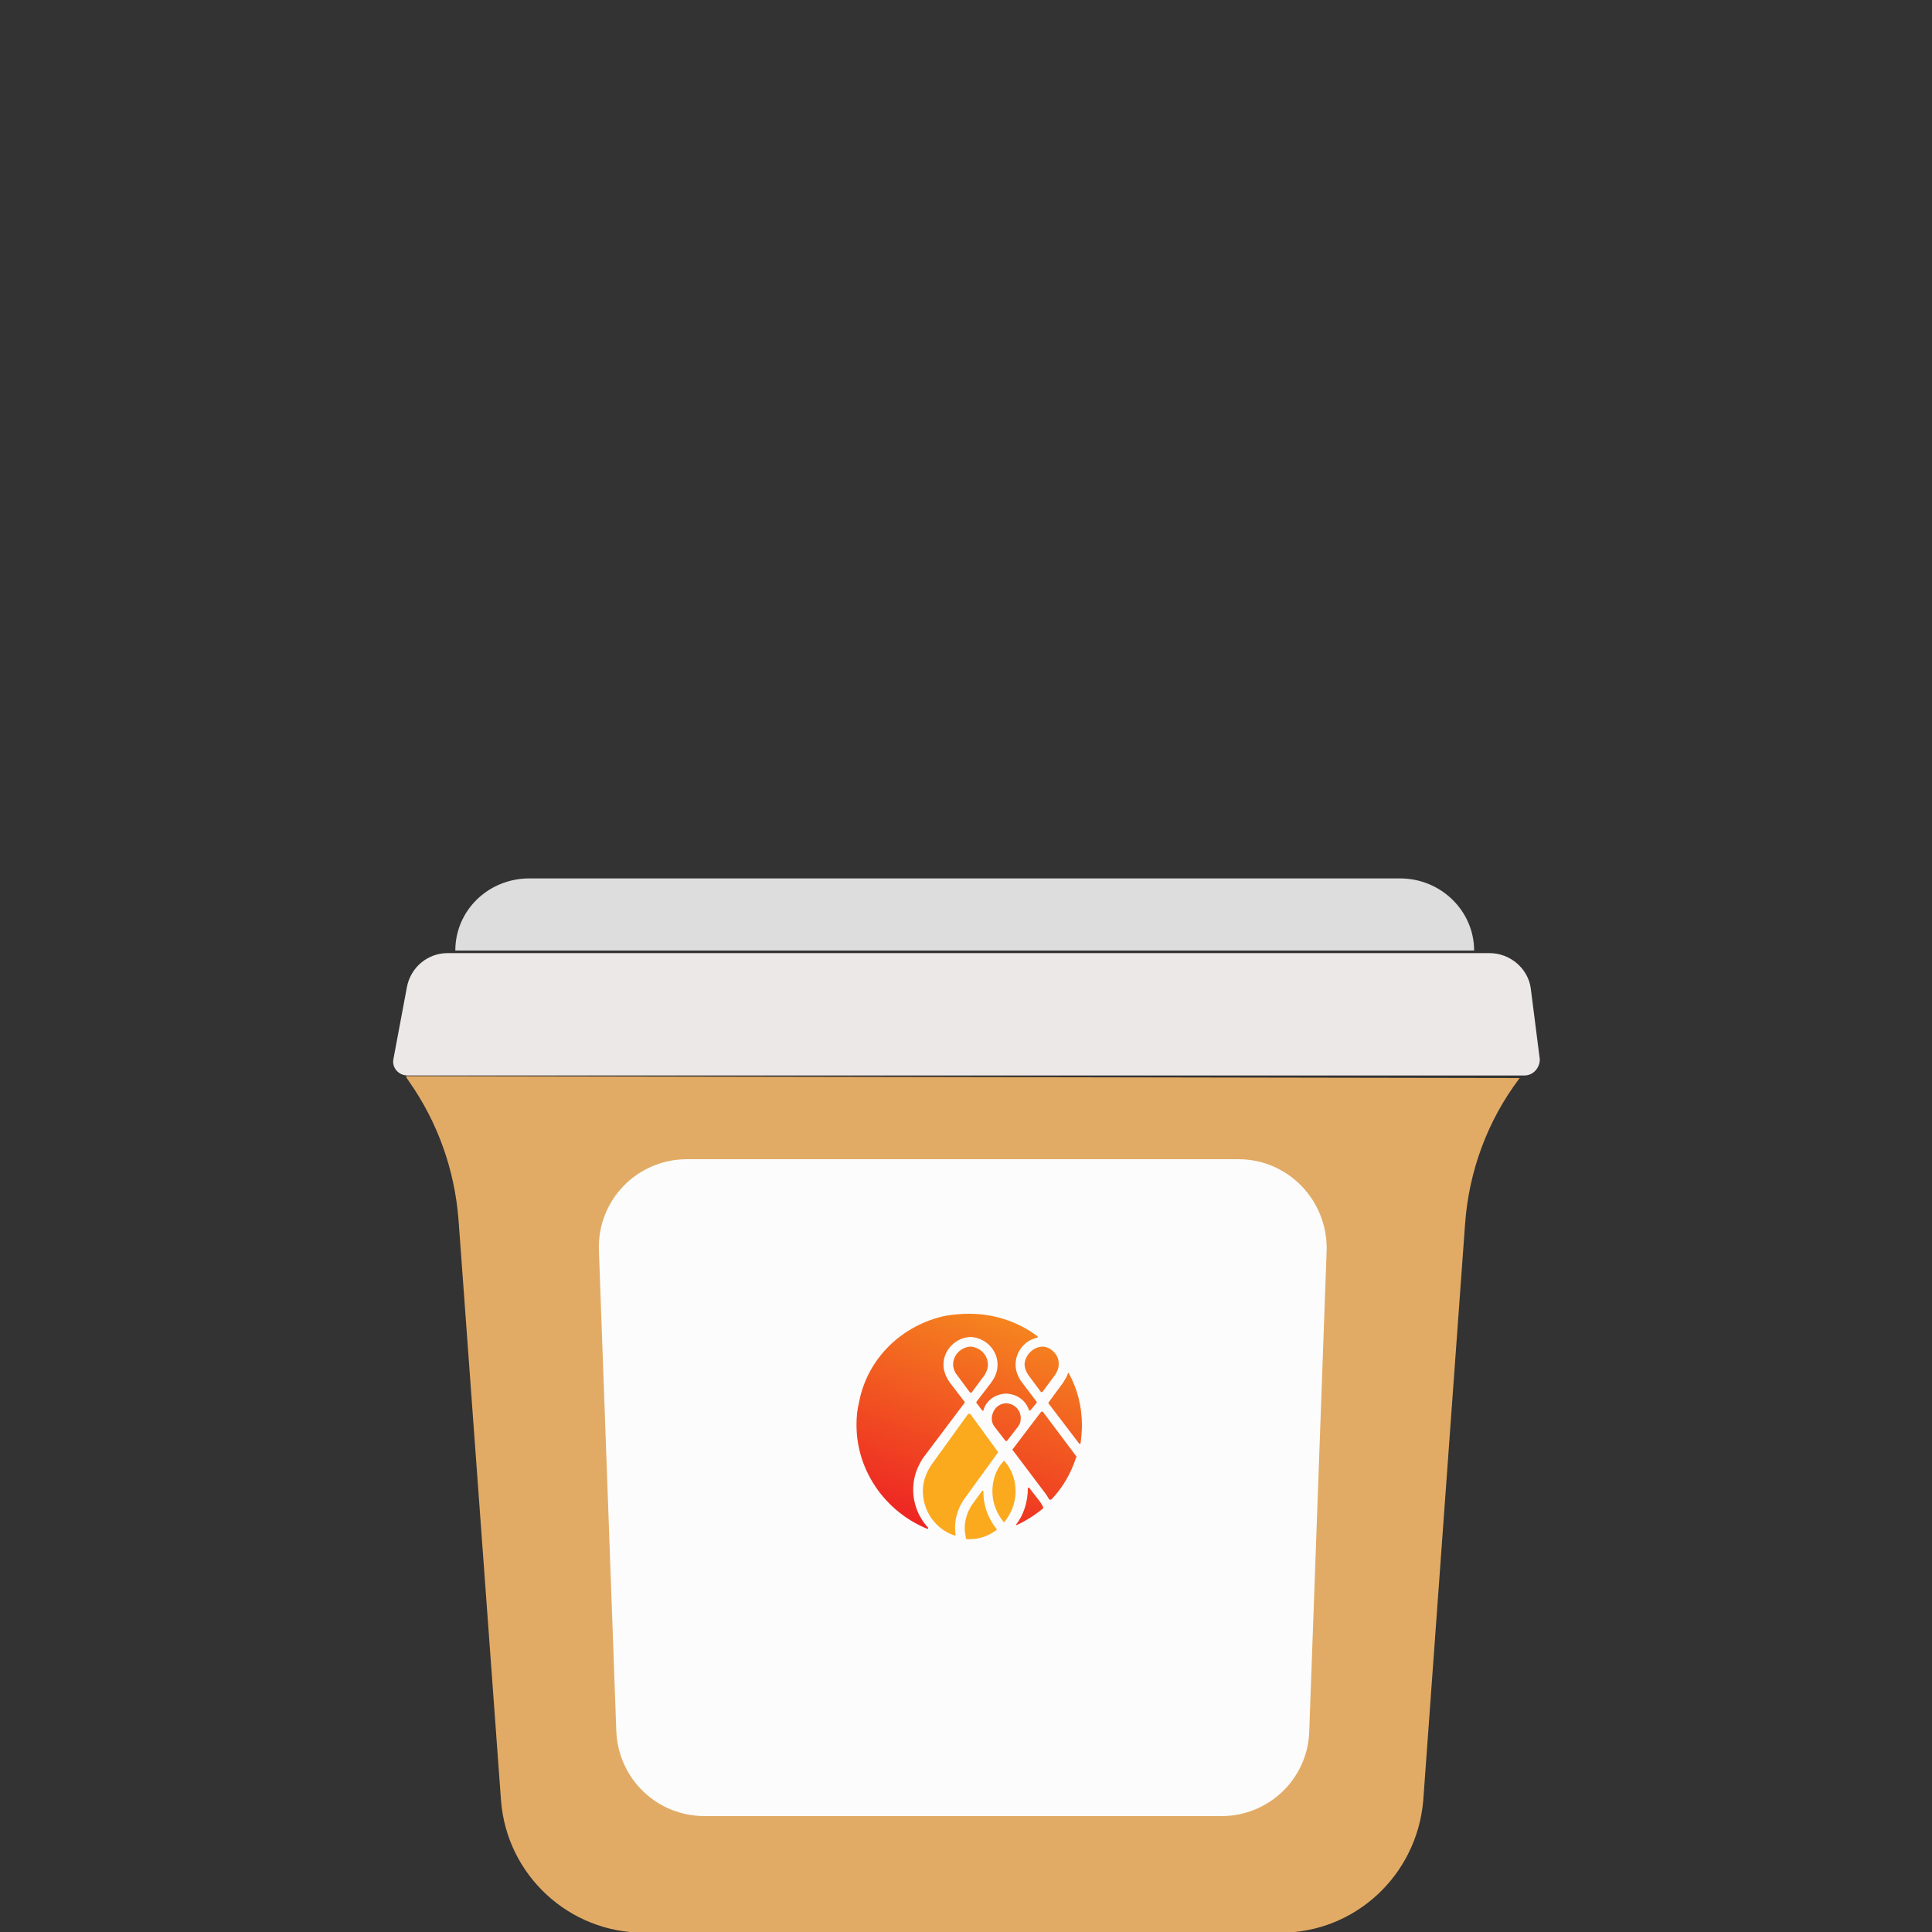 <?xml version="1.0" encoding="utf-8"?>
<!-- Generator: Adobe Illustrator 21.0.2, SVG Export Plug-In . SVG Version: 6.00 Build 0)  -->
<svg version="1.1" id="图层_1" xmlns="http://www.w3.org/2000/svg" xmlns:xlink="http://www.w3.org/1999/xlink" x="0px" y="0px"
	 width="300px" height="300px" viewBox="0 0 300 300" style="enable-background:new 0 0 300 300;" xml:space="preserve">
<rect x="0" y="0" width="300" height="300" fill="#333333" stroke="none"/>
<style type="text/css">
	.st0{fill:#E2AB65;}
	.st1{fill:#EDE8E8;}
	.st2{fill:#DDDDDD;}
	.st3{fill:#FCFCFC;}
	.st4{fill:url(#Combined-Shape_2_);}
	.st5{fill:#FBAA1E;}
</style>
<path id="Fill-1" class="st0" d="M235.9,167.5c-4.9,6.5-7.8,14.3-8.4,22.5l-6.5,89.6c-1,11.6-10.6,20.5-22.1,20.5h-99
	c-11.5,0-21.2-8.9-22.1-20.5l-6.6-90.2c-0.6-7.7-3.2-15.1-7.7-21.5l-0.4-0.6c-0.1-0.1,0-0.2,0.1-0.2l172.8,0.3
	C236.1,167.3,235.9,167.4,235.9,167.5"/>
<path id="Fill-3" class="st1" d="M236.7,167H63.3c-1.4,0-2.5-1.2-2.2-2.6l2.1-11.2c0.6-3,3.2-5.2,6.3-5.2h161.8c3.2,0,6,2.4,6.4,5.5
	l1.4,11C239.1,165.8,238.1,167,236.7,167"/>
<path id="Fill-5" class="st2" d="M228.9,147.6H70.7c0-6.2,5.1-11.2,11.5-11.2h135.2C223.8,136.4,228.9,141.5,228.9,147.6"/>
<g id="Clip-6">
</g>
<path id="Fill-8" class="st3" d="M189.7,282h-80.3c-7.4,0-13.4-5.8-13.7-13.2L93,194.2c-0.3-7.8,5.9-14.2,13.7-14.2h85.6
	c7.7,0,13.9,6.4,13.7,14.2l-2.7,74.6C203.1,276.2,197,282,189.7,282"/>
<g id="Page-1_1_" transform="translate(133, 204)">
	
		<linearGradient id="Combined-Shape_2_" gradientUnits="userSpaceOnUse" x1="-71.032" y1="-5.975" x2="-71.435" y2="-4.92" gradientTransform="matrix(35 0 0 33.279 2510 200)">
		<stop  offset="0" style="stop-color:#F5841F"/>
		<stop  offset="1" style="stop-color:#ED1C24"/>
	</linearGradient>
	<path id="Combined-Shape" class="st4" d="M26.6,27.1c0-0.1,0.1-0.1,0.1-0.1h0.1l1.7,2.2c0.2,0.3,0.4,0.6,0.5,0.9v0.1
		c-1.2,1-2.6,1.9-4.1,2.6h-0.1c0,0-0.1,0,0-0.1C25.9,31.3,26.6,29.3,26.6,27.1C26.6,27.2,26.6,27.2,26.6,27.1z M23.3,13.9L23.3,13.9
		L23.3,13.9c1.3,0.1,2.2,1.1,2.2,2.3c0,0.5-0.1,0.9-0.4,1.3l-1.7,2.2c-0.1,0.1-0.2,0.1-0.3,0l-1.7-2.2c-0.3-0.4-0.4-0.8-0.4-1.3
		C21.1,14.9,22,13.9,23.3,13.9z M17.7,5.1L17.7,5.1L17.7,5.1c1.5,0.1,2.7,1.3,2.7,2.8c0,0.6-0.2,1.1-0.5,1.6l0,0l-2,2.7
		c-0.1,0.1-0.2,0.1-0.3,0l-2-2.7l0,0C15.2,9,15,8.4,15,7.9C15,6.4,16.2,5.2,17.7,5.1z M13.9,0.3C15.2,0.1,16.3,0,17.5,0
		c4,0,7.7,1.3,10.6,3.5c0.1,0,0,0.2,0,0.2c-1.9,0.4-3.4,2.1-3.4,4.2c0,0.9,0.3,1.7,0.8,2.5l2.5,3.3v0.1L27,15c0,0.1-0.1,0-0.2,0
		c-0.5-1.5-1.8-2.5-3.5-2.6l0,0h-0.2l0,0c-1.6,0.1-3,1.1-3.4,2.6c0,0.1-0.1,0.1-0.2,0l-0.9-1.2v-0.1l2.3-3l0.2-0.3
		c0.5-0.7,0.8-1.6,0.8-2.5c0-2.3-1.9-4.2-4.2-4.3l0,0l0,0l0,0l0,0c-2.3,0.1-4.2,2-4.2,4.3c0,0.9,0.3,1.7,0.8,2.5l0.2,0.3l2.3,3v0.1
		l-6.4,8.5c-0.3,0.4-0.7,1.2-0.7,1.2c-0.6,1.2-0.9,2.5-0.9,3.8c0,2.3,0.9,4.4,2.3,5.9c0.1,0.1,0,0.2-0.1,0.2C4.6,30.8,0,24.5,0,17.3
		v-0.1c0-1.2,0.1-2.3,0.4-3.5C1.7,6.9,7.1,1.7,13.9,0.3z M28.8,5.1L28.8,5.1L28.8,5.1c0.7,0,1.3,0.3,1.7,0.7l0,0
		C30.7,6,30.9,6.2,31,6.4l0,0c0.3,0.4,0.4,0.9,0.4,1.4c0,0.6-0.2,1.1-0.5,1.6l-2,2.7c-0.1,0.1-0.2,0.1-0.3,0l-2-2.7
		c-0.3-0.5-0.5-1-0.5-1.6C26.2,6.4,27.4,5.2,28.8,5.1z M32.8,9.3c0-0.1,0.1-0.1,0.1-0.1s0.1,0,0.1,0.1c1.3,2.4,2,5.1,2,8
		c0,0.9-0.1,1.9-0.2,2.8c0,0.1-0.2,0.1-0.2,0.1l-4.8-6.3v-0.1l2.2-3l0.2-0.3C32.5,10,32.7,9.7,32.8,9.3z M28.6,15.3
		c0.1-0.1,0.1-0.1,0.2-0.1s0.2,0,0.2,0.1l5.1,6.8c0.1,0.1,0.1,0.2,0,0.2c-0.8,2.5-2.1,4.7-3.8,6.5c-0.1,0.1-0.4,0.1-0.4,0
		c-0.1-0.2-0.5-0.8-0.5-0.8l-5.2-6.9L28.6,15.3z"/>
	<path id="Combined-Shape_1_" class="st5" d="M23.4,23.4L23.4,23.4c0.9,1.3,1.3,2.7,1.3,4.2c0,1.8-0.7,3.5-1.8,4.8
		c-1.1-1.3-1.8-3-1.8-4.8c0-1.5,0.4-3,1.3-4.2l0,0l0.5-0.6L23.4,23.4z M11.6,23.5l5.7-7.9c0.1-0.1,0.3-0.1,0.4,0l4.3,5.9l-5.3,7.3
		l0,0l-0.6,1l0,0c-0.5,1.1-0.8,2.2-0.8,3.4c0,0.3,0,0.7,0.1,1c0,0.2-0.1,0.3-0.3,0.2c-2.8-1-4.8-3.7-4.8-6.9
		C10.3,26.1,10.8,24.7,11.6,23.5z M21.7,33.6c-1.2,0.9-2.6,1.4-4.1,1.4h-0.1c-0.1,0-0.3,0-0.4,0c0,0-0.1,0-0.1-0.1
		c-0.1-0.5-0.2-1.1-0.2-1.6c0-1.3,0.4-2.5,1.1-3.6l1.6-2.2c0.1-0.1,0.2,0,0.2,0.1v0.1c0,2.2,0.8,4.2,2.1,5.8
		C21.8,33.5,21.8,33.5,21.7,33.6z"/>
</g>
</svg>
